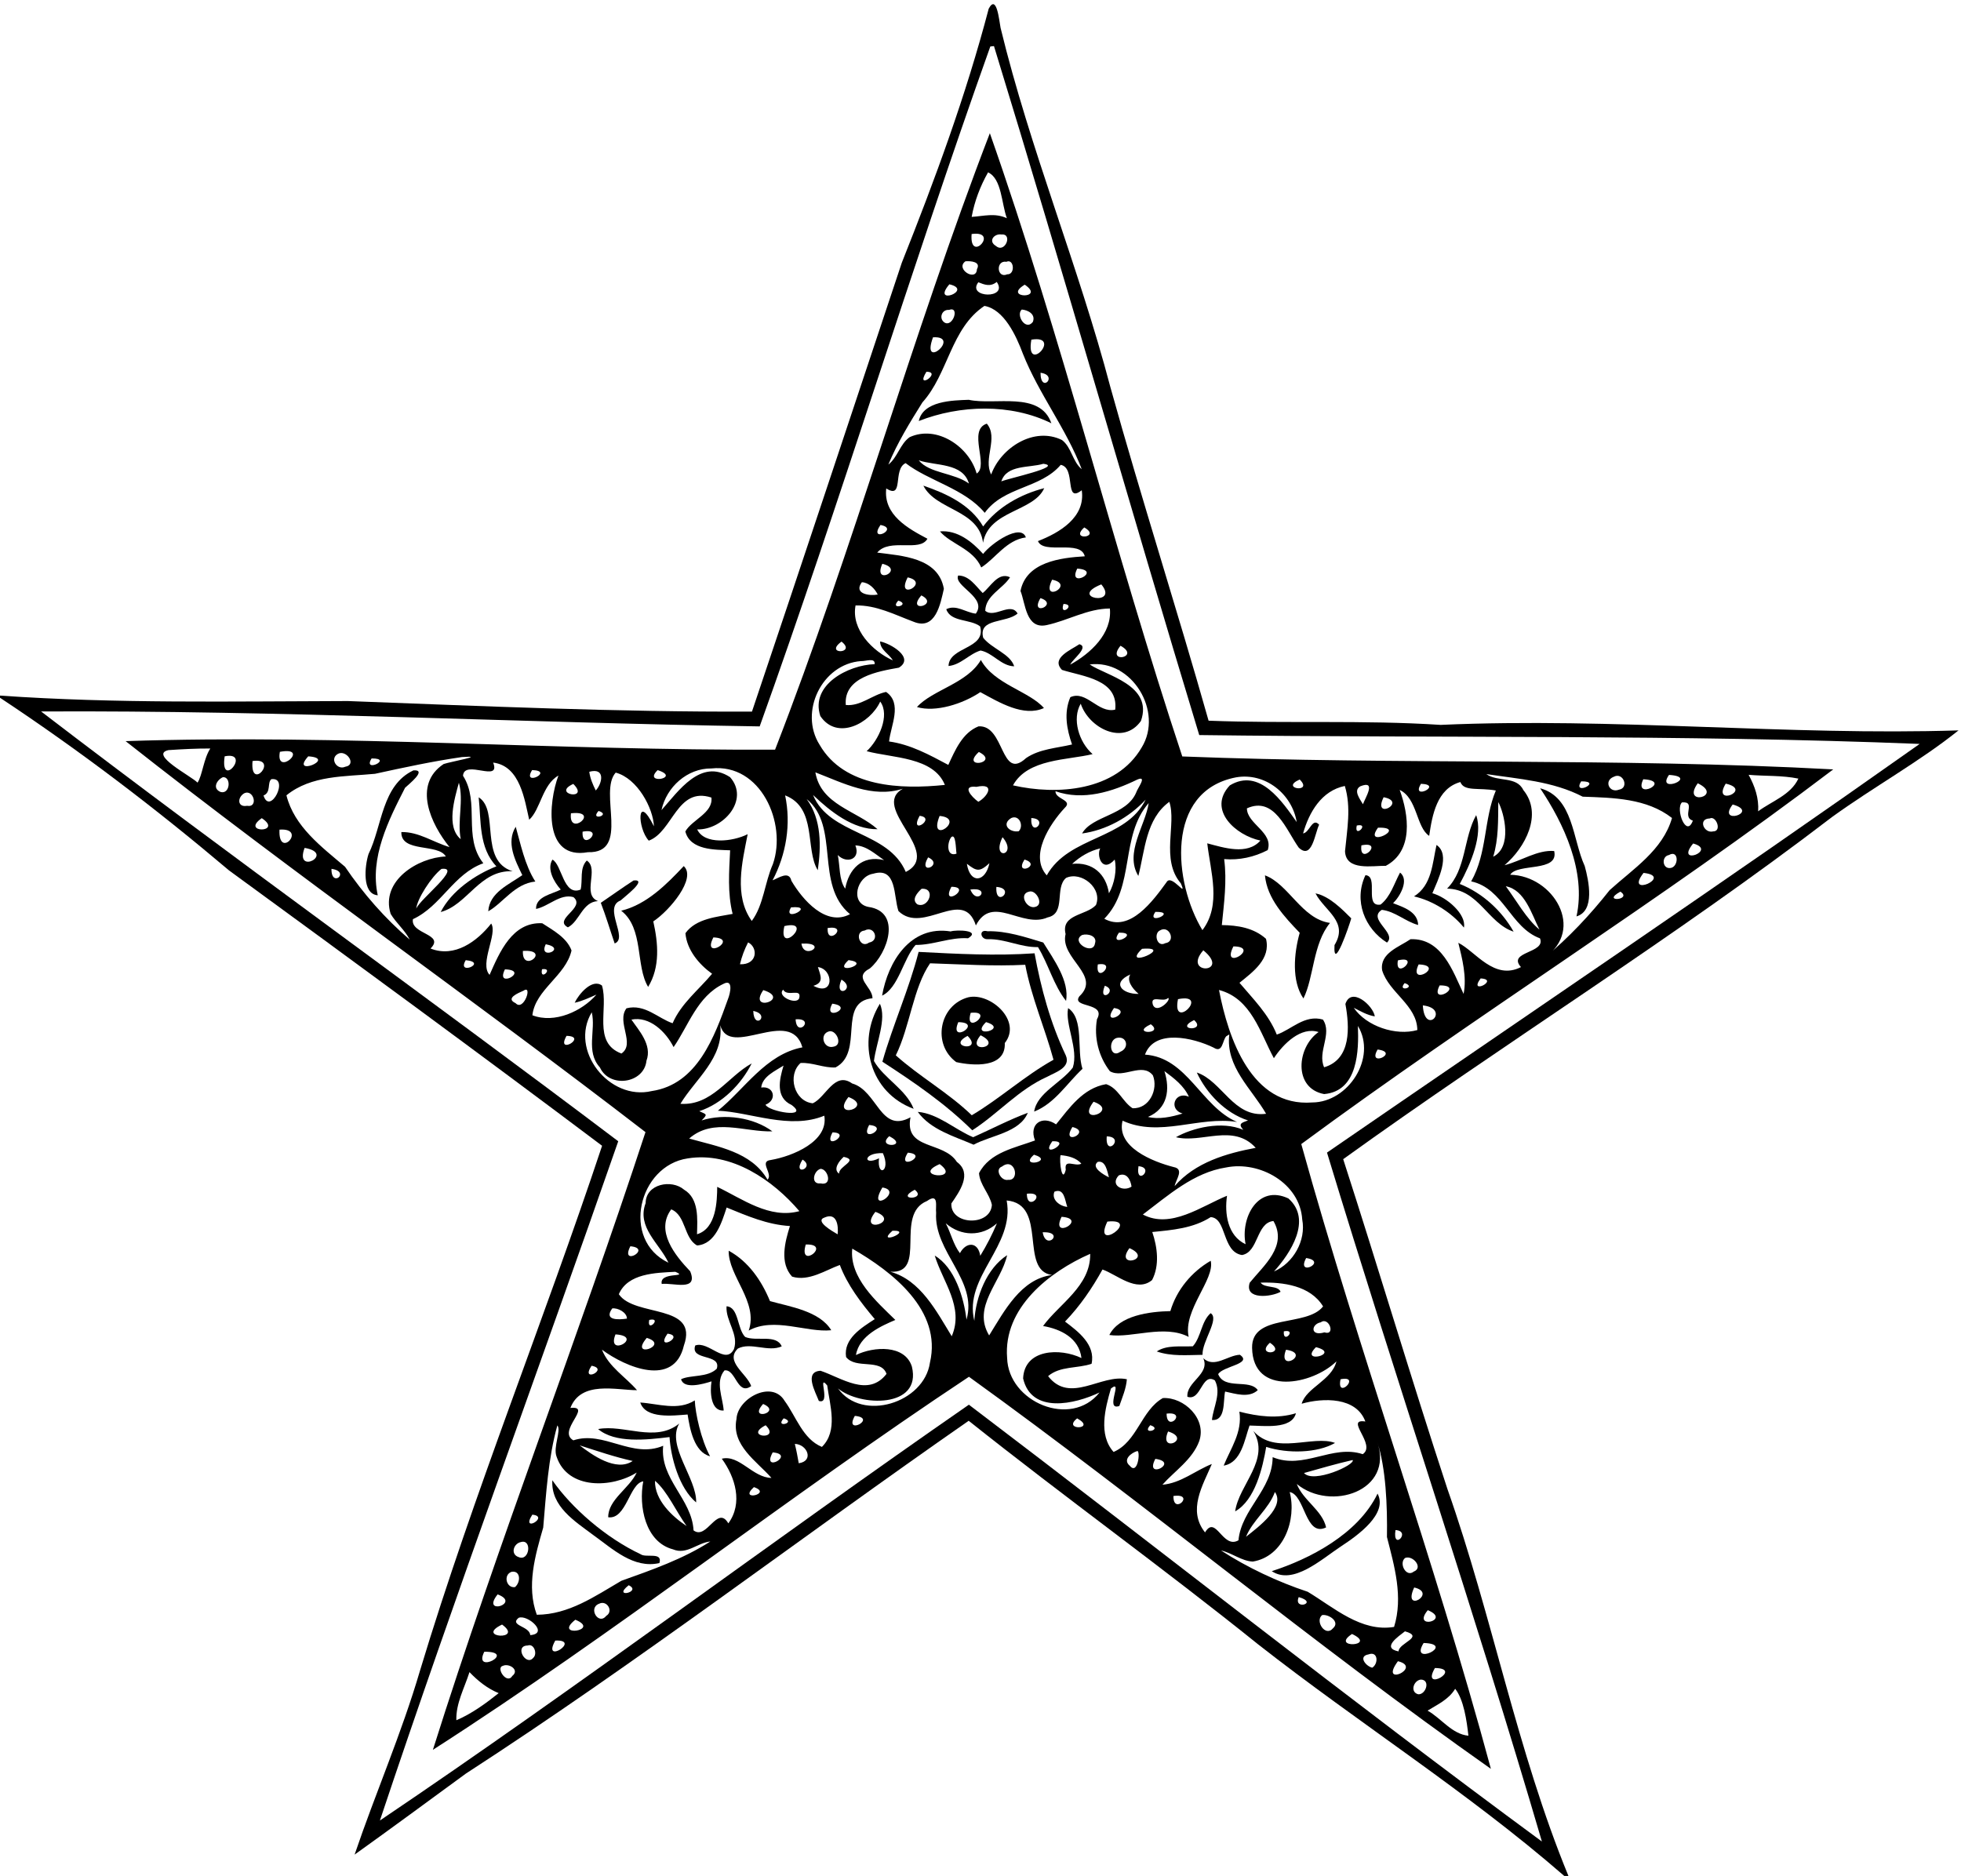 <?xml version="1.0" encoding="UTF-8" standalone="no"?>
<svg
   xmlns:dc="http://purl.org/dc/elements/1.1/"
   xmlns:cc="http://creativecommons.org/ns#"
   xmlns:rdf="http://www.w3.org/1999/02/22-rdf-syntax-ns#"
   xmlns:svg="http://www.w3.org/2000/svg"
   xmlns="http://www.w3.org/2000/svg"
   xmlns:sodipodi="http://sodipodi.sourceforge.net/DTD/sodipodi-0.dtd"
   xmlns:inkscape="http://www.inkscape.org/namespaces/inkscape"
   width="856pt"
   height="819pt"
   viewBox="0 0 856 819"
   version="1.1"
   id="svg2"
   inkscape:version="0.91 r13725"
   sodipodi:docname="AbstractDesign102.svg">
  <defs
     id="defs80" />
  <sodipodi:namedview
     pagecolor="#ffffff"
     bordercolor="#666666"
     borderopacity="1"
     objecttolerance="10"
     gridtolerance="10"
     guidetolerance="10"
     inkscape:pageopacity="0"
     inkscape:pageshadow="2"
     inkscape:window-width="1600"
     inkscape:window-height="837"
     id="namedview78"
     showgrid="false"
     inkscape:zoom="0.65445665"
     inkscape:cx="535"
     inkscape:cy="511.875"
     inkscape:window-x="-8"
     inkscape:window-y="-8"
     inkscape:window-maximized="1"
     inkscape:current-layer="svg2" />
  <g
     id="g3410">
    <path
       id="path4"
       d=" M 431.58 3.80 C 435.09 -2.80 436.15 9.05 436.76 12.15 C 449.66 65.30 470.75 116.09 484.70 169.03 C 498.29 217.90 513.74 265.80 527.56 314.64 C 561.28 315.94 595.13 314.27 628.84 316.47 C 704.13 313.12 780.74 321.25 854.92 318.87 C 838.25 332.27 817.69 343.68 799.75 356.66 C 730.87 409.42 656.77 455.30 586.32 506.07 C 601.83 554.06 616.09 602.22 631.83 650.10 C 651.51 705.99 662.14 764.28 684.64 819.00 L 682.82 819.00 C 640.61 782.28 593.15 752.36 549.16 717.87 C 507.56 684.41 464.57 653.51 422.84 620.28 C 349.48 671.28 278.45 725.68 203.33 774.33 C 187.19 786.14 171.01 798.08 154.79 809.68 C 163.92 782.76 175.34 756.68 183.35 729.31 C 206.74 651.87 237.33 576.93 262.82 500.22 C 208.84 459.62 154.57 419.88 99.99 380.02 C 68.05 353.01 34.86 327.69 0.00 304.62 L 0.00 303.68 C 50.54 307.22 101.18 306.18 151.85 306.06 C 210.73 308.28 269.32 310.90 328.24 310.67 C 350.27 245.30 371.83 180.18 393.65 114.69 C 408.16 78.26 421.60 41.83 431.58 3.80 M 432.28 20.30 C 397.10 119.01 366.81 219.02 331.61 317.13 C 227.45 315.54 121.85 310.05 17.95 310.61 C 101.37 374.52 186.29 435.06 269.87 498.25 C 235.53 597.02 199.06 695.19 165.83 794.80 C 253.14 735.92 336.59 673.07 422.93 613.26 C 506.42 676.60 588.38 741.64 673.06 803.97 C 643.46 702.94 609.76 603.74 579.25 503.19 C 665.54 443.81 752.21 385.39 837.96 324.78 C 734.31 320.62 628.21 322.27 523.48 320.91 C 493.10 220.86 464.71 120.56 433.88 20.12 C 433.48 20.17 432.68 20.26 432.28 20.30 Z"
       opacity="1.00"
       fill="#000000" />
    <path
       id="path6"
       d=" M 432.08 58.16 C 463.41 147.16 486.18 240.09 516.08 330.25 C 610.13 333.95 705.74 330.76 800.23 335.90 C 724.92 393.12 644.29 443.17 568.02 499.47 C 593.46 591.04 626.04 680.44 650.79 772.24 C 573.15 717.59 500.10 656.65 422.96 601.07 C 343.62 653.63 269.02 712.56 188.96 763.94 C 217.52 673.34 252.14 584.68 281.76 494.26 C 206.66 436.33 129.16 382.23 54.83 323.56 C 149.10 320.43 243.68 327.78 338.33 327.28 C 372.70 238.82 397.97 146.79 432.08 58.16 M 431.30 75.25 C 427.90 81.23 425.36 87.92 424.14 94.69 C 429.47 94.36 434.25 92.84 439.51 95.27 C 437.14 88.88 437.31 78.03 431.30 75.25 M 424.12 102.17 C 423.06 115.52 436.64 100.44 424.12 102.17 M 437.21 102.38 C 433.91 101.86 431.22 105.30 434.72 107.37 C 438.76 110.80 442.17 101.92 437.21 102.38 M 421.42 114.08 C 416.78 117.41 426.20 123.22 426.45 117.51 C 428.28 114.23 423.68 113.88 421.42 114.08 M 439.31 114.29 C 434.52 113.50 435.11 121.78 439.67 119.76 C 443.28 119.95 442.67 112.76 439.31 114.29 M 427.05 123.23 C 421.83 130.09 440.35 130.72 435.09 123.09 C 432.32 125.32 429.84 124.34 427.05 123.23 M 414.41 124.12 C 406.23 133.79 425.30 126.65 414.41 124.12 M 447.31 124.28 C 437.30 130.31 456.72 130.68 447.31 124.28 M 429.71 133.55 C 415.00 143.40 413.95 163.16 402.65 175.67 C 397.19 184.40 391.72 193.31 387.77 202.83 C 391.80 199.70 392.88 193.81 397.08 190.85 C 408.97 185.42 423.04 194.98 426.32 206.74 C 431.82 203.37 422.21 187.72 430.76 184.96 C 435.96 191.14 429.07 200.27 432.66 207.15 C 436.91 195.41 451.41 186.11 463.57 192.11 C 467.78 195.29 468.13 201.52 472.19 204.83 C 465.44 187.16 453.44 171.94 446.52 154.47 C 443.50 146.39 438.24 135.07 429.71 133.55 M 414.24 135.30 C 411.05 135.02 409.71 139.10 412.27 140.79 C 415.93 143.11 419.12 133.49 414.24 135.30 M 446.03 135.14 C 443.29 137.46 447.70 144.65 450.85 140.54 C 452.16 137.23 448.85 135.37 446.03 135.14 M 407.27 147.26 C 401.73 162.37 419.92 146.53 407.27 147.26 M 450.20 148.29 C 447.47 164.01 464.07 146.01 450.20 148.29 M 404.39 162.30 C 399.16 170.82 411.51 162.31 404.39 162.30 M 454.20 162.74 C 454.20 172.12 462.21 163.84 454.20 162.74 M 401.05 200.98 C 405.65 206.69 416.48 206.37 422.95 211.11 C 420.30 201.95 408.45 203.47 401.05 200.98 M 395.31 202.19 C 389.55 204.90 394.73 218.23 386.86 213.24 C 385.49 224.83 396.54 230.82 404.84 235.20 C 401.49 241.23 388.37 234.72 382.91 241.25 C 393.62 242.66 409.62 243.36 412.01 257.07 C 410.52 263.56 408.42 275.49 398.69 271.40 C 390.47 268.34 382.54 264.13 373.46 264.32 C 371.45 274.90 380.94 284.32 389.73 288.31 C 388.08 285.41 384.17 283.74 384.18 280.04 C 388.61 280.87 399.44 287.13 392.37 291.49 C 383.45 293.10 368.16 295.56 369.20 307.79 C 375.67 308.42 380.73 303.34 386.78 302.08 C 394.06 307.05 388.79 316.86 388.09 323.71 C 397.49 325.02 405.70 329.55 413.95 333.94 C 416.93 327.49 420.12 319.90 427.13 317.11 C 438.65 316.36 436.68 341.29 447.91 330.95 C 453.79 326.94 461.24 326.63 467.96 325.02 C 465.64 318.35 464.30 311.20 467.21 304.38 C 474.20 301.17 479.35 311.60 486.81 309.81 C 488.25 296.63 472.71 295.37 463.58 292.47 C 458.53 287.30 467.56 283.71 471.17 281.24 C 475.56 282.53 468.08 287.87 467.17 290.16 C 475.91 285.37 485.56 276.62 484.47 265.66 C 474.69 265.73 466.17 270.91 456.88 272.90 C 447.81 274.86 447.67 263.55 445.46 258.00 C 447.97 245.36 462.87 243.51 473.52 242.87 C 471.71 235.43 455.52 242.24 453.08 236.23 C 462.49 232.59 473.93 225.82 472.20 214.03 C 464.39 220.11 469.88 204.25 463.02 202.94 C 454.10 213.42 438.21 212.34 429.85 223.89 C 421.05 213.29 405.33 209.97 395.31 202.19 M 455.42 202.48 C 449.26 204.34 439.43 202.79 437.09 210.17 C 439.63 208.96 464.61 203.66 455.42 202.48 M 384.33 229.19 C 378.73 237.46 393.04 230.81 384.33 229.19 M 473.30 230.27 C 466.56 236.29 481.11 234.75 473.30 230.27 M 385.15 246.13 C 380.74 255.97 395.42 248.70 385.15 246.13 M 470.24 248.23 C 465.63 257.38 481.51 249.04 470.24 248.23 M 396.21 252.07 C 390.66 262.92 406.48 254.28 396.21 252.07 M 459.26 253.08 C 454.00 263.86 469.72 255.18 459.26 253.08 M 376.20 254.19 C 372.46 259.26 379.49 260.26 383.14 259.57 C 381.86 256.95 379.24 254.30 376.20 254.19 M 480.73 255.13 C 465.83 261.09 488.82 264.87 480.73 255.13 M 402.18 259.94 C 395.20 267.95 410.41 264.08 402.18 259.94 M 454.17 261.12 C 449.18 269.52 462.50 263.82 454.17 261.12 M 392.11 262.20 C 387.96 266.72 397.94 264.09 392.11 262.20 M 464.23 263.66 C 462.22 269.65 470.08 263.82 464.23 263.66 M 367.33 280.11 C 359.40 285.90 374.19 285.49 367.33 280.11 M 489.12 281.92 C 482.49 289.99 498.30 287.00 489.12 281.92 M 375.82 288.62 C 358.84 289.86 348.69 310.79 357.75 325.13 C 368.62 343.92 393.38 344.64 412.45 342.68 C 407.48 330.41 389.58 330.98 378.31 327.95 C 383.50 323.21 388.64 312.33 384.23 306.29 C 379.78 315.96 365.36 323.42 358.08 312.61 C 353.59 298.97 370.31 290.32 381.78 289.96 C 382.16 286.92 377.71 288.79 375.82 288.62 M 475.67 290.08 C 482.71 294.95 503.51 299.04 498.04 314.74 C 490.34 325.69 475.29 317.85 471.75 307.22 C 467.87 313.79 470.91 323.99 476.93 329.23 C 466.11 331.91 448.59 331.15 442.18 342.87 C 461.39 347.24 487.21 345.52 498.37 326.31 C 507.93 310.70 494.16 287.79 475.67 290.08 M 73.54 327.48 C 64.91 329.39 83.54 338.85 86.23 341.68 C 88.30 338.63 88.90 331.12 91.81 326.78 C 85.71 326.75 79.62 327.08 73.54 327.48 M 122.17 328.23 C 120.08 339.59 136.03 325.71 122.17 328.23 M 427.28 328.29 C 418.86 336.07 436.87 333.08 427.28 328.29 M 147.33 329.22 C 143.87 331.33 147.14 336.37 150.69 334.75 C 156.01 333.89 151.03 326.90 147.33 329.22 M 98.07 330.19 C 95.89 345.17 110.01 327.82 98.07 330.19 M 134.55 330.20 C 126.25 339.44 147.51 331.03 134.55 330.20 M 201.69 330.51 C 188.92 332.34 176.30 335.08 163.71 337.82 C 150.54 339.10 135.93 338.37 125.03 347.22 C 128.45 360.91 140.40 369.72 150.61 378.41 C 158.56 390.14 168.15 401.07 178.84 410.21 C 176.70 406.02 172.91 402.98 170.53 398.99 C 166.00 384.55 182.39 374.39 194.61 373.92 C 191.28 368.11 174.97 372.42 175.19 363.26 C 182.76 363.09 189.17 367.73 196.22 369.82 C 188.16 359.90 179.98 342.61 193.67 333.55 C 196.93 332.47 212.56 329.73 201.69 330.51 M 162.21 331.12 C 158.04 337.77 172.05 331.03 162.21 331.12 M 110.23 332.25 C 109.05 346.18 122.20 330.50 110.23 332.25 M 215.26 332.93 C 218.81 341.93 202.64 331.33 202.11 338.68 C 209.66 350.40 201.86 365.36 210.98 376.88 C 197.91 381.56 192.59 395.61 180.25 401.29 C 179.06 407.95 194.40 407.65 187.93 414.10 C 198.39 418.27 208.26 411.01 214.41 403.20 C 217.34 407.62 209.13 420.73 213.71 425.60 C 218.07 415.73 223.63 402.41 236.69 403.07 C 241.47 406.17 247.43 409.36 249.48 414.96 C 246.98 426.02 233.69 431.99 232.39 443.24 C 242.11 446.99 254.00 441.52 260.35 434.23 C 257.24 435.56 254.18 437.07 250.85 437.77 C 252.61 434.05 258.45 427.05 262.77 430.27 C 265.76 440.17 258.50 455.19 271.26 459.95 C 277.50 455.67 268.93 446.18 273.47 440.20 C 281.50 438.15 287.30 444.63 293.60 446.72 C 297.38 438.03 305.00 432.13 310.84 425.13 C 305.08 421.01 299.79 414.66 299.20 407.41 C 303.83 400.90 313.33 400.27 319.80 398.99 C 317.52 389.88 318.26 380.54 318.71 371.22 C 312.16 370.95 301.27 371.25 299.16 363.00 C 302.01 357.87 311.35 354.94 310.54 348.20 C 295.50 343.26 293.71 363.15 283.20 367.01 C 278.14 361.55 277.91 345.56 285.45 360.75 C 285.13 352.86 278.29 339.84 268.76 337.30 C 261.10 345.82 275.35 372.58 256.66 372.05 C 237.10 375.55 239.37 350.29 243.76 338.59 C 236.74 342.55 235.93 353.46 231.00 357.88 C 229.02 349.45 227.15 334.37 215.26 332.93 M 310.53 335.49 C 299.99 335.38 290.91 343.61 288.75 353.68 C 296.14 345.41 305.90 330.90 318.69 339.30 C 327.34 349.15 315.73 362.36 304.34 362.11 C 307.48 368.90 319.86 367.47 326.37 364.19 C 323.98 376.40 320.26 391.08 328.16 402.07 C 333.35 395.09 333.79 385.31 337.38 377.25 C 343.61 359.31 332.01 333.16 310.53 335.49 M 232.28 336.19 C 227.61 343.73 242.29 336.55 232.28 336.19 M 287.07 336.22 C 280.25 342.84 297.81 339.66 287.07 336.22 M 257.23 336.94 C 257.60 339.82 258.78 342.53 260.06 345.11 C 262.88 342.11 264.45 334.99 257.23 336.94 M 355.92 337.19 C 358.37 351.46 373.87 353.85 383.05 362.01 C 372.33 362.18 362.42 354.23 354.90 347.07 C 362.16 364.69 387.72 362.68 395.39 380.68 C 412.01 372.20 379.55 352.50 394.11 344.34 C 380.78 348.59 368.07 341.86 355.92 337.19 M 648.80 337.95 C 653.68 341.51 661.96 338.71 664.94 344.90 C 673.63 355.49 665.69 370.14 656.75 377.73 C 663.96 375.92 671.18 370.92 678.42 371.54 C 680.58 380.96 662.35 376.70 659.22 381.90 C 678.03 382.22 692.23 405.82 674.16 418.15 C 684.60 409.57 694.19 399.31 702.63 388.62 C 712.86 379.33 725.80 371.21 729.85 357.12 C 718.78 348.49 704.23 348.30 690.87 347.81 C 677.89 341.07 663.00 340.09 648.80 337.95 M 728.54 338.31 C 722.53 346.89 742.16 339.14 728.54 338.31 M 97.31 339.29 C 94.53 340.57 92.58 344.27 96.32 345.77 C 100.45 346.89 101.04 339.09 97.31 339.29 M 539.56 339.37 C 508.31 345.37 512.39 385.55 524.87 406.08 C 533.27 395.08 528.41 380.60 526.98 368.18 C 534.18 370.08 544.47 373.48 550.19 366.97 C 539.53 364.77 526.81 353.60 536.82 342.89 C 549.87 334.98 559.86 350.20 566.03 358.90 C 564.00 346.56 552.20 337.16 539.56 339.37 M 704.43 339.12 C 699.97 340.82 702.47 346.39 706.69 344.76 C 711.30 344.05 708.55 336.92 704.43 339.12 M 763.30 338.27 C 766.01 343.25 767.83 348.47 767.45 354.20 C 773.39 349.78 781.70 347.07 785.01 339.92 C 777.87 338.46 770.50 338.89 763.30 338.27 M 118.42 340.18 C 116.57 341.78 118.43 345.92 115.03 347.30 C 117.86 356.32 126.58 339.06 118.42 340.18 M 496.48 340.33 C 485.49 345.67 472.84 349.68 460.73 345.44 C 460.59 348.98 468.53 349.23 464.75 352.72 C 458.22 359.73 449.20 373.58 456.92 382.16 C 466.67 364.83 491.44 366.77 500.09 349.09 C 492.95 356.87 482.81 362.45 472.34 363.88 C 476.71 356.07 491.79 356.03 495.98 345.95 C 496.49 344.19 501.00 338.41 496.48 340.33 M 567.33 340.32 C 558.24 344.31 573.60 346.44 567.33 340.32 M 717.31 340.21 C 712.74 349.74 730.39 340.89 717.31 340.21 M 637.47 341.42 C 627.20 344.26 625.16 355.97 623.86 364.92 C 618.19 361.23 618.74 348.55 610.98 344.86 C 614.97 355.70 617.10 371.52 604.92 378.00 C 599.16 377.88 587.48 380.38 587.12 371.63 C 588.01 362.12 589.89 352.55 587.03 343.13 C 576.83 345.23 571.43 354.63 568.81 363.85 C 571.69 363.50 572.82 356.70 575.82 360.05 C 573.93 363.81 572.76 375.59 566.92 370.06 C 561.45 362.39 556.30 347.46 544.29 352.91 C 544.33 359.73 556.02 363.41 553.37 371.14 C 547.50 374.17 540.99 375.63 534.36 375.06 C 535.63 384.69 534.30 394.28 533.34 403.87 C 540.24 403.95 547.27 405.06 552.62 409.86 C 554.84 418.71 546.76 424.41 541.05 429.07 C 546.96 436.09 553.75 442.74 557.33 451.68 C 563.63 449.57 569.48 442.81 577.46 445.12 C 581.72 451.36 574.94 459.15 577.99 465.95 C 589.97 462.46 589.10 448.22 587.28 438.31 C 589.82 430.59 599.41 438.96 600.12 443.73 C 596.79 443.20 593.88 441.47 590.93 439.97 C 596.49 448.11 609.35 452.34 618.68 449.70 C 618.58 438.88 606.31 433.39 603.33 423.64 C 602.13 416.13 610.89 413.36 615.70 410.04 C 629.36 409.50 634.17 423.99 638.88 433.93 C 640.35 426.47 638.26 418.45 636.57 411.61 C 644.08 415.33 652.20 428.17 663.92 422.21 C 657.74 415.34 674.95 416.23 672.22 409.66 C 659.28 404.88 656.40 387.87 642.18 384.79 C 649.22 372.49 647.64 357.73 652.95 345.12 C 645.53 343.76 639.08 345.68 637.47 341.42 M 690.21 341.12 C 686.04 347.77 700.05 341.03 690.21 341.12 M 200.31 341.72 C 198.39 348.77 194.66 361.01 201.11 366.36 C 199.54 358.21 202.51 349.54 200.31 341.72 M 250.25 342.24 C 240.43 346.71 257.77 349.78 250.25 342.24 M 620.28 342.19 C 615.61 349.73 630.29 342.55 620.28 342.19 M 741.09 341.96 C 733.69 352.25 752.84 347.65 741.09 341.96 M 753.30 342.12 C 747.03 352.48 765.44 344.82 753.30 342.12 M 426.22 343.52 C 419.67 342.77 423.88 347.76 427.05 350.04 C 431.18 347.76 434.69 341.71 426.22 343.52 M 593.79 343.28 C 590.57 345.11 593.69 348.90 594.94 351.11 C 595.96 348.30 601.02 340.40 593.79 343.28 M 106.52 346.38 C 103.54 348.22 103.59 352.56 107.83 351.80 C 113.00 352.73 110.65 344.24 106.52 346.38 M 342.72 347.25 C 345.37 359.79 343.19 373.05 337.23 384.33 C 339.85 383.35 344.42 379.97 345.45 384.52 C 350.24 392.71 360.51 404.71 371.04 399.11 C 355.46 386.16 366.83 360.84 352.10 348.83 C 358.72 357.75 358.43 369.64 356.97 379.92 C 351.35 370.89 356.80 352.68 342.72 347.25 M 603.97 348.05 C 598.87 358.44 614.69 350.09 603.97 348.05 M 510.42 350.06 C 500.15 357.57 499.80 371.21 496.90 382.42 C 490.75 372.36 500.05 360.26 501.41 350.61 C 488.76 365.11 495.64 387.24 482.04 401.10 C 493.21 407.30 503.38 393.16 509.22 385.14 C 511.37 381.24 518.59 392.77 515.42 385.62 C 506.54 375.23 513.68 359.68 510.42 350.06 M 654.02 350.17 C 653.93 358.17 654.16 366.30 651.80 374.03 C 660.20 369.80 656.68 355.07 654.02 350.17 M 734.19 350.31 C 731.23 353.18 736.11 366.07 738.95 358.27 C 733.84 356.62 740.72 349.79 734.19 350.31 M 756.34 351.22 C 749.17 360.55 768.52 354.65 756.34 351.22 M 261.27 354.04 C 257.18 358.60 267.13 355.84 261.27 354.04 M 249.23 355.07 C 247.98 365.94 262.63 353.57 249.23 355.07 M 401.42 356.17 C 396.55 365.24 409.09 357.08 401.42 356.17 M 410.15 356.22 C 404.78 369.58 422.17 357.32 410.15 356.22 M 114.27 357.19 C 104.65 363.84 123.94 363.67 114.27 357.19 M 441.45 357.12 C 436.93 359.84 440.62 363.55 444.67 362.91 C 447.01 360.64 444.98 355.58 441.45 357.12 M 450.17 357.13 C 449.68 366.33 458.30 357.54 450.17 357.13 M 746.34 357.32 C 741.04 357.40 743.76 364.02 747.82 362.97 C 751.80 362.98 749.08 355.91 746.34 357.32 M 592.25 360.40 C 590.89 366.41 598.26 359.16 592.25 360.40 M 601.52 361.34 C 594.68 370.78 615.12 361.01 601.52 361.34 M 122.00 362.20 C 121.35 375.71 134.39 361.31 122.00 362.20 M 254.31 363.09 C 253.71 372.22 264.51 361.19 254.31 363.09 M 415.24 365.47 C 413.32 367.91 413.14 374.26 417.53 372.69 C 417.20 370.69 417.28 363.69 415.24 365.47 M 437.62 365.50 C 432.44 375.93 444.53 373.63 437.62 365.50 M 739.08 368.25 C 730.85 378.35 750.00 371.26 739.08 368.25 M 373.38 369.09 C 375.78 375.13 369.61 377.29 365.69 373.28 C 366.72 378.01 366.13 384.00 368.94 387.97 C 370.47 379.58 376.20 373.16 385.91 375.50 C 382.05 372.91 378.26 369.23 373.38 369.09 M 594.27 369.06 C 593.09 378.47 604.69 366.93 594.27 369.06 M 132.97 370.17 C 128.33 382.46 146.75 372.57 132.97 370.17 M 480.27 370.39 C 475.65 371.46 471.47 373.95 468.00 377.15 C 476.94 376.22 482.78 381.57 484.07 389.99 C 486.46 385.84 487.61 379.74 486.58 375.27 C 480.99 381.46 478.56 373.26 480.27 370.39 M 728.51 373.29 C 725.25 373.86 725.58 379.07 728.81 378.98 C 732.88 378.98 733.03 370.68 728.51 373.29 M 405.13 374.30 C 400.35 382.66 412.32 377.54 405.13 374.30 M 447.20 375.26 C 442.41 382.87 455.20 377.67 447.20 375.26 M 422.05 377.10 C 423.45 386.09 430.16 385.19 431.90 376.85 C 427.57 380.77 426.38 380.44 422.05 377.10 M 144.69 379.32 C 144.55 388.00 153.27 380.49 144.69 379.32 M 192.70 379.35 C 188.25 382.81 182.05 392.52 181.69 396.70 C 183.27 392.53 202.08 378.19 192.70 379.35 M 381.16 381.45 C 374.06 382.52 370.82 394.33 379.08 395.94 C 393.69 398.03 387.56 416.17 379.72 422.79 C 372.06 426.77 380.82 430.64 380.86 435.81 C 365.19 437.35 377.47 459.33 364.70 466.03 C 359.51 466.29 354.66 463.78 349.46 464.08 C 343.62 469.31 346.60 480.84 354.79 481.68 C 360.56 479.02 364.27 467.56 371.96 473.01 C 383.08 476.20 384.26 495.03 397.44 487.79 C 394.65 502.22 411.79 498.02 417.69 507.28 C 424.56 512.33 418.79 520.28 415.28 525.40 C 414.77 534.92 432.36 535.53 432.97 526.02 C 431.94 521.12 427.71 517.30 427.35 512.19 C 432.04 503.05 443.00 501.15 451.79 497.90 C 449.02 490.66 454.94 486.73 460.99 490.87 C 466.84 483.69 472.70 475.05 482.84 473.32 C 488.13 475.03 489.97 480.97 494.35 483.82 C 501.67 484.21 505.70 475.60 503.25 469.47 C 498.56 463.58 490.45 471.05 484.48 467.68 C 479.55 461.26 477.46 452.96 478.84 444.98 C 483.09 437.40 467.42 440.17 471.16 434.97 C 480.98 425.77 462.54 418.46 465.14 407.78 C 463.05 399.02 474.18 399.77 478.39 395.12 C 481.39 387.85 472.06 380.20 465.36 383.27 C 460.22 387.59 465.47 398.80 457.33 400.51 C 446.09 405.51 433.14 390.17 425.98 404.03 C 420.50 386.94 403.00 408.29 392.19 397.75 C 389.98 391.35 391.62 378.33 381.16 381.45 M 717.43 381.09 C 708.72 392.28 730.92 382.57 717.43 381.09 M 415.30 387.15 C 410.28 396.68 424.91 387.20 415.30 387.15 M 434.93 387.20 C 434.34 396.80 443.73 387.86 434.93 387.20 M 657.30 386.92 C 661.80 392.95 666.35 401.25 671.98 405.83 C 668.59 399.11 665.61 388.46 657.30 386.92 M 402.27 388.03 C 400.49 389.67 397.69 392.76 400.44 394.82 C 405.37 396.82 408.74 387.53 402.27 388.03 M 423.57 388.35 C 426.59 395.78 432.87 387.05 423.57 388.35 M 449.22 389.27 C 444.53 390.24 448.17 396.93 451.81 395.96 C 455.94 395.03 452.28 388.24 449.22 389.27 M 707.32 389.27 C 698.58 394.09 712.86 392.97 707.32 389.27 M 345.30 396.14 C 341.20 403.23 356.65 395.11 345.30 396.14 M 504.35 398.10 C 499.96 404.32 514.42 397.95 504.35 398.10 M 342.39 404.31 C 339.34 417.72 355.89 401.21 342.39 404.31 M 361.29 405.14 C 360.73 413.59 371.05 403.73 361.29 405.14 M 377.39 406.26 C 372.76 406.63 375.30 414.46 379.36 411.51 C 384.16 410.64 381.65 403.88 377.39 406.26 M 506.32 406.21 C 503.47 407.50 505.03 413.80 508.67 411.77 C 513.44 411.16 510.50 403.68 506.32 406.21 M 488.45 407.17 C 483.35 414.45 498.43 407.10 488.45 407.17 M 472.33 408.21 C 467.12 411.16 477.19 417.32 477.98 411.83 C 479.06 408.57 474.73 407.45 472.33 408.21 M 311.40 409.25 C 306.02 419.70 323.02 409.74 311.40 409.25 M 326.55 411.43 C 324.98 414.45 323.77 417.66 323.00 420.98 C 330.78 421.26 330.94 413.57 326.55 411.43 M 238.24 412.23 C 234.67 419.51 248.02 414.17 238.24 412.23 M 349.84 411.96 C 350.91 419.60 362.23 411.33 349.84 411.96 M 538.40 413.17 C 532.65 424.45 550.77 413.30 538.40 413.17 M 498.51 414.23 C 488.81 423.60 513.48 413.03 498.51 414.23 M 228.25 415.16 C 227.74 425.36 240.99 414.34 228.25 415.16 M 525.26 414.88 C 515.79 425.77 537.66 425.05 525.26 414.88 M 203.31 419.19 C 199.08 426.23 213.25 420.18 203.31 419.19 M 370.41 419.16 C 362.67 426.19 381.21 420.58 370.41 419.16 M 610.19 419.28 C 608.69 428.36 620.50 416.86 610.19 419.28 M 479.21 421.04 C 477.92 430.13 488.04 419.63 479.21 421.04 M 619.25 421.05 C 614.44 431.15 631.34 421.43 619.25 421.05 M 357.03 422.20 C 358.12 425.83 359.87 428.95 355.06 430.38 C 364.19 435.32 363.99 423.14 357.03 422.20 M 220.41 423.20 C 215.91 432.21 231.67 423.54 220.41 423.20 M 236.59 423.15 C 235.45 428.76 242.07 422.31 236.59 423.15 M 493.41 425.43 C 485.04 429.12 489.79 434.04 497.02 433.92 C 493.94 431.32 491.75 427.84 493.41 425.43 M 646.32 427.16 C 640.67 434.75 654.85 427.62 646.32 427.16 M 367.30 427.68 C 363.64 436.42 374.17 431.83 367.30 427.68 M 315.73 429.56 C 304.36 434.99 300.48 447.90 294.03 457.14 C 290.67 450.47 283.57 443.54 275.63 445.14 C 278.66 449.66 284.81 456.10 282.19 463.09 C 281.17 473.04 266.09 475.25 261.86 466.01 C 255.54 459.04 260.20 449.72 258.31 441.94 C 248.35 458.52 266.00 480.71 284.49 476.33 C 304.38 473.40 311.87 452.66 317.80 436.08 C 318.77 433.70 320.23 427.14 315.73 429.56 M 613.15 429.20 C 609.56 433.34 618.66 431.08 613.15 429.20 M 482.27 430.35 C 478.97 438.37 488.50 432.58 482.27 430.35 M 628.43 430.20 C 623.67 439.42 640.04 430.16 628.43 430.20 M 228.55 432.50 C 226.22 433.54 220.45 435.83 225.06 437.96 C 228.64 441.78 232.63 429.69 228.55 432.50 M 333.18 432.26 C 326.19 442.45 345.68 436.14 333.18 432.26 M 341.86 432.08 C 338.90 434.96 347.67 438.87 348.85 435.82 C 350.11 431.07 343.69 435.46 341.86 432.08 M 532.11 432.21 C 536.19 453.40 546.32 483.34 572.80 481.31 C 588.58 481.26 601.13 461.73 592.74 447.91 C 593.15 458.45 592.88 476.39 577.99 477.65 C 564.37 475.08 566.12 457.10 575.58 450.57 C 567.91 448.05 560.21 455.67 556.06 461.99 C 550.06 450.90 546.20 435.87 532.11 432.21 M 509.89 435.68 C 507.81 437.89 501.95 434.07 503.23 438.62 C 504.93 442.94 511.51 436.36 509.89 435.68 M 514.21 436.21 C 511.32 450.58 528.58 433.32 514.21 436.21 M 363.31 438.18 C 358.75 446.46 373.49 439.58 363.31 438.18 M 621.08 438.93 C 621.86 452.65 633.44 440.31 621.08 438.93 M 486.28 440.07 C 480.06 448.93 495.22 441.44 486.28 440.07 M 328.81 441.35 C 329.06 450.09 336.63 442.94 328.81 441.35 M 347.29 445.01 C 347.75 453.50 356.22 444.37 347.29 445.01 M 521.23 445.34 C 512.14 449.81 526.94 450.43 521.23 445.34 M 502.34 447.17 C 492.99 451.52 508.48 451.72 502.34 447.17 M 314.40 447.60 C 316.04 461.90 303.46 471.18 297.01 481.90 C 310.72 482.82 317.69 470.01 328.12 464.27 C 323.61 473.32 315.20 481.86 305.25 485.11 C 308.42 486.60 309.06 486.33 306.26 489.16 C 316.28 485.99 329.05 487.89 337.14 493.92 C 325.19 494.32 311.42 487.81 300.83 497.06 C 313.16 500.59 327.97 502.77 335.03 515.02 C 337.60 512.53 331.10 507.03 336.45 506.43 C 346.01 504.79 361.73 498.32 359.82 487.09 C 344.71 493.32 327.55 485.50 313.36 484.91 C 324.99 475.58 334.20 460.30 350.26 457.25 C 344.97 439.18 318.48 462.51 314.40 447.60 M 362.17 450.21 C 357.43 451.16 359.40 458.14 363.83 456.96 C 367.94 456.31 365.33 449.89 362.17 450.21 M 247.30 452.23 C 242.35 460.98 256.96 452.46 247.30 452.23 M 535.28 452.41 C 533.53 454.24 533.81 459.96 529.74 457.36 C 520.92 453.05 503.97 449.05 499.80 460.42 C 518.32 461.65 524.25 483.08 539.98 489.82 C 523.16 487.18 506.32 496.71 490.02 489.27 C 487.14 500.79 503.13 507.15 512.35 509.52 C 517.06 510.40 513.28 514.96 512.75 517.81 C 521.79 507.42 535.41 503.52 548.13 501.12 C 538.33 490.31 524.45 499.26 513.31 496.48 C 520.39 492.46 533.28 489.18 542.73 493.27 C 539.98 490.31 542.64 490.05 544.77 489.15 C 534.86 485.99 526.59 477.26 522.42 468.24 C 533.44 471.91 538.48 488.15 552.66 486.25 C 546.52 475.50 534.86 465.72 536.61 451.61 C 536.28 451.81 535.61 452.21 535.28 452.41 M 487.34 453.17 C 483.46 454.45 484.67 462.34 489.04 459.17 C 493.22 457.48 491.81 451.97 487.34 453.17 M 601.34 458.20 C 596.60 466.34 611.33 459.43 601.34 458.20 M 342.03 465.21 C 338.46 467.52 332.77 469.95 332.28 474.80 C 337.87 473.94 339.35 480.27 334.17 482.28 C 335.27 485.28 353.71 488.50 345.54 482.41 C 338.40 479.15 340.18 471.31 342.03 465.21 M 508.28 467.63 C 510.85 475.68 509.69 484.02 501.11 487.62 C 505.72 488.82 511.43 487.64 516.21 486.14 C 509.77 484.25 512.93 476.09 518.97 478.84 C 516.79 473.98 512.44 470.71 508.28 467.63 M 370.37 478.93 C 362.27 489.12 382.12 483.47 370.37 478.93 M 477.35 480.99 C 469.26 491.71 489.10 485.09 477.35 480.99 M 379.40 491.14 C 374.83 499.74 388.85 491.96 379.40 491.14 M 468.12 492.03 C 462.72 500.76 476.93 494.17 468.12 492.03 M 363.41 494.37 C 358.85 503.01 372.29 494.57 363.41 494.37 M 388.18 496.03 C 382.03 501.40 397.40 500.84 388.18 496.03 M 483.11 496.11 C 482.30 505.81 491.50 496.34 483.11 496.11 M 459.33 498.26 C 453.50 506.65 468.66 497.85 459.33 498.26 M 385.39 503.44 C 376.71 503.12 376.60 509.18 383.70 505.69 C 382.69 514.10 389.02 511.58 385.39 503.44 M 396.29 503.23 C 390.88 511.76 406.03 504.07 396.29 503.23 M 451.35 504.12 C 444.30 510.21 460.86 506.94 451.35 504.12 M 462.94 504.32 C 462.27 507.26 463.70 516.97 465.22 510.68 C 464.44 505.64 469.26 509.51 472.01 508.04 C 469.91 505.47 466.15 504.58 462.94 504.32 M 300.21 505.73 C 278.71 508.87 270.94 541.29 291.78 551.27 C 287.85 542.80 277.85 535.84 281.83 525.25 C 281.89 516.83 293.19 514.71 298.61 519.39 C 305.19 523.31 304.43 532.14 304.25 538.85 C 312.72 536.35 313.02 524.32 313.07 518.15 C 324.12 523.43 335.87 532.29 348.94 528.76 C 337.50 515.32 319.33 502.65 300.21 505.73 M 368.29 505.06 C 366.45 506.68 363.41 510.49 366.29 512.41 C 365.91 509.15 375.17 506.53 368.29 505.06 M 350.32 506.25 C 345.47 513.93 356.16 509.89 350.32 506.25 M 479.19 507.25 C 476.06 509.61 481.80 512.91 484.06 513.99 C 483.34 511.50 482.67 506.50 479.19 507.25 M 410.18 508.22 C 397.31 513.76 420.21 515.69 410.18 508.22 M 437.38 509.29 C 434.07 510.41 436.96 515.76 440.06 515.09 C 445.46 515.55 443.01 505.00 437.38 509.29 M 496.97 509.14 C 495.51 518.24 504.39 509.79 496.97 509.14 M 535.19 509.69 C 521.03 511.88 509.88 521.93 498.87 530.23 C 511.04 536.67 524.46 526.59 535.61 522.04 C 534.46 529.76 535.83 539.52 543.72 543.20 C 541.42 531.81 548.96 516.89 562.41 523.22 C 572.93 532.53 563.24 547.23 556.11 555.09 C 564.54 551.49 570.19 541.57 568.44 532.42 C 567.45 516.53 549.85 506.72 535.19 509.69 M 358.20 510.28 C 355.10 511.12 353.73 517.16 358.19 516.65 C 363.55 517.82 361.45 510.37 358.20 510.28 M 488.36 513.15 C 484.35 517.38 490.15 520.57 493.93 518.05 C 493.53 515.15 491.85 511.73 488.36 513.15 M 385.17 518.43 C 378.02 530.63 394.81 519.91 385.17 518.43 M 399.28 519.42 C 390.17 524.24 404.98 523.84 399.28 519.42 M 460.26 520.27 C 458.84 523.83 462.72 526.63 465.88 526.90 C 464.81 523.93 464.60 518.54 460.26 520.27 M 448.24 521.16 C 448.23 529.71 457.66 520.08 448.24 521.16 M 404.65 524.33 C 390.18 530.25 405.16 556.23 388.59 555.20 C 401.86 558.84 408.79 572.54 415.44 583.38 C 420.93 570.66 411.53 559.66 408.03 548.17 C 416.69 553.29 420.75 566.35 421.88 576.15 C 426.90 558.95 407.57 546.58 408.63 529.45 C 408.26 526.92 410.00 520.57 404.65 524.33 M 439.42 524.10 C 443.13 544.02 420.52 557.35 425.30 576.65 C 425.97 566.10 430.71 553.76 439.62 547.99 C 437.00 559.81 424.22 570.47 431.77 583.02 C 438.39 572.38 445.63 558.37 459.23 556.64 C 444.73 554.67 457.61 525.71 439.42 524.10 M 317.19 527.18 C 315.06 533.64 312.27 543.15 304.29 543.74 C 298.47 540.60 299.46 530.58 293.00 527.98 C 285.98 537.41 294.67 548.10 301.27 555.02 C 305.01 564.07 293.61 559.86 288.86 560.55 C 287.67 555.03 301.08 557.90 294.79 555.24 C 286.18 555.69 274.06 555.88 270.13 565.02 C 276.99 575.20 305.12 568.99 298.52 587.45 C 294.24 605.86 273.14 596.93 262.75 589.23 C 265.70 596.76 273.17 601.20 278.07 606.93 C 268.96 606.91 253.66 602.63 248.98 614.68 C 258.95 613.60 242.99 624.72 250.28 628.82 C 263.57 624.44 275.86 636.96 289.49 631.19 C 287.94 645.67 302.02 654.41 302.74 668.13 C 308.57 672.57 313.05 656.80 317.93 665.06 C 324.39 656.24 320.97 644.94 315.08 636.84 C 322.74 634.95 328.54 645.11 336.75 645.23 C 330.32 637.90 319.19 630.99 321.48 619.52 C 321.90 610.52 336.94 602.32 342.48 611.57 C 347.50 618.37 350.42 628.26 358.77 631.69 C 365.90 624.67 362.28 613.64 361.09 604.87 C 356.53 599.34 363.00 613.42 357.43 611.61 C 355.90 607.60 350.86 598.84 358.18 598.45 C 367.26 601.48 378.98 610.20 386.98 599.80 C 384.51 592.88 373.59 597.96 369.32 592.44 C 368.12 584.44 376.11 579.63 381.85 575.90 C 375.81 568.75 369.86 560.95 366.60 552.26 C 360.40 554.50 353.01 559.58 345.76 557.35 C 340.22 551.35 342.63 542.21 344.82 535.26 C 334.96 534.69 326.12 530.82 317.19 527.18 M 382.12 529.06 C 374.08 539.27 393.79 533.30 382.12 529.06 M 359.98 531.52 C 355.42 533.03 363.38 537.56 365.64 538.88 C 366.07 534.99 365.23 529.23 359.98 531.52 M 463.39 531.23 C 458.19 541.82 475.36 532.06 463.39 531.23 M 528.48 531.37 C 520.86 536.25 511.76 537.01 502.98 537.87 C 505.24 544.53 506.23 552.50 502.89 558.85 C 496.14 564.51 487.46 556.38 481.25 554.24 C 476.75 562.38 471.46 570.16 464.90 576.97 C 470.74 581.38 478.28 587.09 476.48 595.41 C 470.29 597.52 462.73 596.31 457.51 600.79 C 467.06 613.14 480.74 599.69 491.89 602.15 C 491.58 606.21 489.91 610.02 488.60 613.83 C 482.02 616.07 490.57 601.68 484.93 606.21 C 482.44 614.84 479.35 626.35 486.09 633.89 C 496.43 629.44 498.11 615.76 507.61 610.36 C 516.88 609.88 526.85 619.42 523.47 629.17 C 520.56 637.17 512.59 642.33 507.41 648.20 C 515.49 647.52 521.87 641.95 528.99 639.15 C 524.95 648.59 518.30 659.37 526.02 669.02 C 530.74 661.06 533.68 676.49 540.60 672.46 C 541.91 658.80 555.43 650.44 555.53 636.16 C 569.08 641.82 581.56 630.45 594.85 634.86 C 601.00 630.74 586.64 619.16 595.99 620.60 C 592.04 609.84 577.61 610.18 568.20 612.83 C 570.21 605.80 581.31 602.70 583.37 594.34 C 573.02 604.51 546.92 609.77 546.55 588.42 C 546.33 573.32 570.42 579.51 577.54 570.35 C 571.97 561.22 560.02 559.68 550.27 559.97 C 552.04 562.55 557.86 561.00 558.99 563.97 C 554.90 566.28 543.10 567.58 545.51 560.02 C 551.60 552.49 562.17 543.97 555.87 533.07 C 548.31 533.81 549.41 546.70 542.12 547.92 C 533.36 546.50 535.53 531.75 528.48 531.37 M 483.37 533.32 C 476.61 547.50 498.67 531.70 483.37 533.32 M 412.82 534.06 C 415.10 538.30 416.05 543.23 419.02 547.11 C 421.71 542.07 426.93 541.99 427.90 548.25 C 430.68 543.71 433.11 538.99 435.16 534.08 C 428.54 540.02 419.47 539.79 412.82 534.06 M 389.58 537.31 C 381.80 544.16 399.20 537.01 389.58 537.31 M 455.15 537.99 C 456.54 546.37 465.21 537.57 455.15 537.99 M 351.73 543.32 C 348.31 554.71 363.48 542.94 351.73 543.32 M 275.16 544.09 C 270.44 553.31 285.03 545.00 275.16 544.09 M 372.02 545.12 C 370.67 557.81 382.67 568.27 390.83 576.26 C 384.93 578.79 375.02 583.01 373.63 591.58 C 381.45 587.77 395.00 586.98 398.05 596.62 C 402.49 614.96 375.26 614.11 365.80 606.16 C 376.28 620.94 403.38 612.56 405.93 594.90 C 411.28 572.06 389.51 555.19 372.02 545.12 M 493.03 544.91 C 486.13 554.13 503.96 549.76 493.03 544.91 M 475.88 547.40 C 457.99 555.23 437.87 571.07 439.62 592.81 C 440.12 612.12 467.48 623.68 479.96 607.93 C 469.16 613.07 450.23 617.42 446.60 601.80 C 447.17 588.85 462.79 588.43 472.07 592.89 C 471.00 584.09 462.93 580.22 455.31 578.91 C 462.34 569.25 476.11 561.45 475.88 547.40 M 570.15 549.23 C 565.56 557.80 579.94 550.69 570.15 549.23 M 267.25 571.23 C 263.42 576.53 269.97 576.23 273.66 575.68 C 273.69 573.01 269.74 570.89 267.25 571.23 M 283.40 576.25 C 282.16 582.26 289.41 574.89 283.40 576.25 M 576.52 577.30 C 572.32 578.07 571.77 583.58 578.13 581.68 C 583.15 583.32 580.14 574.62 576.52 577.30 M 560.41 581.23 C 559.89 587.17 566.43 580.05 560.41 581.23 M 291.37 582.25 C 285.70 590.43 299.45 583.21 291.37 582.25 M 268.67 582.56 C 264.48 593.06 281.49 583.40 268.67 582.56 M 282.32 584.09 C 274.24 593.67 292.86 587.24 282.32 584.09 M 554.33 586.21 C 547.68 592.25 562.01 591.32 554.33 586.21 M 574.44 588.14 C 566.72 595.78 585.79 591.03 574.44 588.14 M 561.36 589.27 C 557.39 599.64 572.72 590.86 561.36 589.27 M 258.22 596.26 C 253.03 604.10 266.21 597.71 258.22 596.26 M 585.16 602.16 C 583.23 611.54 594.54 600.23 585.16 602.16 M 333.11 612.94 C 326.19 620.64 341.75 616.61 333.11 612.94 M 509.24 617.16 C 509.23 625.71 518.66 616.08 509.24 617.16 M 373.15 618.14 C 368.12 627.02 383.28 619.10 373.15 618.14 M 342.11 619.20 C 337.96 623.72 347.94 621.09 342.11 619.20 M 470.19 619.23 C 463.31 624.66 479.07 624.13 470.19 619.23 M 243.29 622.30 C 239.28 636.69 238.41 652.01 237.12 666.91 C 233.58 679.14 229.73 692.51 234.32 704.97 C 248.31 704.89 259.66 696.89 271.23 690.14 C 284.47 685.42 298.30 680.58 310.06 672.98 C 304.39 673.54 299.78 678.92 293.80 676.42 C 281.59 673.24 278.73 657.48 280.79 646.73 C 274.80 647.52 273.42 663.51 265.49 662.40 C 265.43 654.69 274.71 649.85 277.93 642.88 C 267.21 649.64 247.89 650.50 242.97 636.00 C 241.30 631.76 245.12 624.51 243.29 622.30 M 334.22 622.23 C 324.12 627.42 341.17 629.11 334.22 622.23 M 502.11 622.20 C 497.96 626.72 507.94 624.09 502.11 622.20 M 509.88 624.94 C 505.59 634.88 520.61 628.24 509.88 624.94 M 601.14 629.41 C 608.68 650.95 580.79 660.04 566.06 647.87 C 568.84 655.08 577.20 659.35 578.86 666.83 C 569.75 671.28 569.71 652.64 562.97 651.39 C 566.09 663.41 560.38 679.56 546.85 681.75 C 541.87 681.49 537.81 677.97 533.00 676.91 C 544.40 684.31 557.62 690.55 570.83 694.93 C 582.32 701.84 594.15 712.65 608.53 710.28 C 612.58 697.15 608.70 683.87 605.42 671.03 C 605.63 657.53 604.98 640.80 601.14 629.41 M 346.95 630.37 C 347.64 633.16 348.17 635.98 348.66 638.82 C 355.41 637.88 352.43 630.54 346.95 630.37 M 253.04 631.02 C 258.29 635.05 268.89 642.78 276.18 637.83 C 268.48 636.14 260.67 633.47 253.04 631.02 M 496.47 633.48 C 493.81 634.25 489.97 637.20 493.11 639.87 C 496.68 644.31 497.84 633.56 496.47 633.48 M 337.30 634.08 C 332.12 643.50 347.54 634.95 337.30 634.08 M 504.32 636.91 C 499.28 646.46 515.19 638.36 504.32 636.91 M 590.46 637.41 C 583.45 639.01 575.51 641.31 569.21 643.09 C 573.30 647.80 591.69 639.52 590.46 637.41 M 285.91 646.48 C 285.73 654.89 293.42 662.09 299.72 666.24 C 295.18 659.97 291.19 650.87 285.91 646.48 M 329.09 649.24 C 321.93 655.73 337.56 652.13 329.09 649.24 M 556.51 651.38 C 553.81 658.82 546.88 663.64 543.90 670.92 C 549.62 666.43 561.09 657.78 556.51 651.38 M 512.22 653.12 C 512.05 661.84 522.09 651.77 512.22 653.12 M 232.36 661.27 C 227.02 669.64 240.22 662.02 232.36 661.27 M 609.15 667.99 C 607.70 677.41 616.29 668.46 609.15 667.99 M 227.38 673.23 C 224.13 673.87 222.70 678.58 226.39 679.79 C 231.14 681.85 232.38 671.78 227.38 673.23 M 613.33 680.18 C 610.48 682.47 613.81 688.83 617.11 686.13 C 621.47 684.43 616.67 678.81 613.33 680.18 M 223.30 686.22 C 219.56 687.54 221.00 693.43 224.79 692.90 C 227.40 690.74 227.29 685.51 223.30 686.22 M 274.43 692.08 C 266.94 698.04 280.52 694.98 274.43 692.08 M 617.31 693.06 C 611.91 704.78 627.81 695.49 617.31 693.06 M 217.22 696.07 C 209.69 705.57 227.79 700.04 217.22 696.07 M 566.91 697.26 C 564.37 703.25 575.88 699.77 566.91 697.26 M 261.48 700.17 C 256.61 702.01 261.24 709.68 264.60 705.47 C 267.97 703.49 264.94 698.38 261.48 700.17 M 623.25 702.97 C 615.99 711.76 633.89 707.36 623.25 702.97 M 577.15 705.10 C 573.85 707.64 578.55 714.84 581.85 710.89 C 585.11 708.09 580.12 704.66 577.15 705.10 M 226.39 706.31 C 222.14 709.72 231.25 709.91 231.45 713.86 C 239.82 713.21 230.28 704.72 226.39 706.31 M 251.14 707.14 C 241.14 715.06 262.60 711.82 251.14 707.14 M 219.16 709.25 C 207.01 715.05 228.93 716.34 219.16 709.25 M 613.28 712.20 C 610.48 714.42 602.82 719.45 610.50 720.97 C 610.45 717.28 622.06 714.67 613.28 712.20 M 590.17 713.36 C 580.28 719.85 601.63 718.76 590.17 713.36 M 242.39 716.23 C 236.30 727.14 254.12 715.74 242.39 716.23 M 621.43 717.29 C 614.91 727.85 636.01 717.73 621.43 717.29 M 230.36 718.40 C 224.33 718.42 229.56 727.62 232.75 723.80 C 234.76 722.06 233.06 717.34 230.36 718.40 M 211.40 721.11 C 206.22 731.49 225.99 721.01 211.40 721.11 M 597.35 722.28 C 592.75 723.07 596.18 727.43 599.00 728.08 C 601.82 726.32 601.55 720.68 597.35 722.28 M 610.21 725.25 C 601.60 736.95 621.30 727.96 610.21 725.25 M 219.45 727.30 C 216.31 728.07 221.25 735.63 223.65 731.65 C 226.96 729.05 222.12 725.95 219.45 727.30 M 626.36 728.22 C 619.94 739.30 639.07 728.36 626.36 728.22 M 204.93 730.01 C 202.76 736.90 198.97 743.64 199.20 751.02 C 205.90 748.21 212.36 743.44 217.68 739.19 C 212.74 737.17 208.60 733.84 204.93 730.01 M 620.21 733.27 C 616.97 733.66 615.40 738.81 619.11 739.69 C 622.45 739.87 624.53 733.34 620.21 733.27 M 635.20 737.29 C 632.37 742.01 627.29 744.25 623.16 746.82 C 629.21 750.23 633.75 757.08 640.98 757.78 C 640.24 751.09 638.93 741.99 635.20 737.29 Z"
       opacity="1.00"
       fill="#000000" />
    <path
       id="path8"
       d=" M 422.89 174.55 C 434.32 177.05 453.97 170.55 458.94 184.80 C 441.21 176.03 418.92 176.78 401.06 183.81 C 402.95 175.00 415.81 174.80 422.89 174.55 Z"
       opacity="1.00"
       fill="#000000" />
    <path
       id="path10"
       d=" M 403.06 212.03 C 413.03 215.43 423.61 220.30 429.16 229.84 C 435.58 221.25 445.66 215.74 455.82 213.12 C 451.21 223.49 431.64 222.75 429.11 236.95 C 427.28 222.42 408.53 222.86 403.06 212.03 Z"
       opacity="1.00"
       fill="#000000" />
    <path
       id="path12"
       d=" M 410.31 232.00 C 417.94 231.32 424.33 236.50 429.14 241.83 C 432.80 237.08 445.64 228.34 447.81 234.62 C 439.26 235.74 434.48 243.87 428.32 247.73 C 424.82 239.58 414.90 237.51 410.31 232.00 Z"
       opacity="1.00"
       fill="#000000" />
    <path
       id="path14"
       d=" M 418.25 251.26 C 423.06 251.24 425.91 255.85 428.96 258.90 C 432.31 256.30 435.71 249.50 440.89 252.03 C 437.76 257.04 430.23 259.95 430.07 266.66 C 434.13 270.12 441.15 262.58 444.19 267.84 C 439.35 272.16 426.92 269.73 429.18 278.44 C 432.97 283.24 440.97 285.44 442.71 290.89 C 437.02 290.78 433.39 285.01 428.03 284.00 C 423.04 285.50 419.41 290.26 414.04 290.76 C 414.31 282.24 430.60 283.42 427.83 273.46 C 423.56 270.16 414.94 271.68 413.06 265.96 C 417.45 263.78 421.60 267.46 425.95 267.90 C 431.14 260.82 416.16 255.87 418.25 251.26 Z"
       opacity="1.00"
       fill="#000000" />
    <path
       id="path16"
       d=" M 428.16 288.13 C 433.90 298.72 449.36 301.79 455.69 309.12 C 446.82 313.12 436.26 306.70 427.92 302.17 C 420.34 307.30 408.40 311.10 400.26 308.68 C 407.06 301.16 422.16 298.42 428.16 288.13 Z"
       opacity="1.00"
       fill="#000000" />
    <path
       id="path18"
       d=" M 180.48 336.32 C 186.63 335.94 178.48 342.34 176.82 343.92 C 169.54 358.17 161.31 374.45 164.90 390.86 C 157.90 390.34 159.23 377.98 160.86 372.87 C 166.91 360.56 166.58 342.88 180.48 336.32 Z"
       opacity="1.00"
       fill="#000000" />
    <path
       id="path20"
       d=" M 672.29 344.14 C 686.88 348.11 686.41 366.51 691.75 378.09 C 693.53 384.57 696.33 397.68 688.16 400.08 C 692.46 380.47 682.58 359.46 672.29 344.14 Z"
       opacity="1.00"
       fill="#000000" />
    <path
       id="path22"
       d=" M 208.95 348.10 C 218.15 353.78 208.89 375.64 223.76 380.38 C 209.37 379.69 204.13 395.05 192.37 398.17 C 197.08 388.92 207.46 381.85 216.69 378.23 C 208.93 370.11 210.05 358.44 208.95 348.10 Z"
       opacity="1.00"
       fill="#000000" />
    <path
       id="path24"
       d=" M 644.36 355.88 C 647.40 364.37 642.06 376.98 637.20 385.91 C 647.12 389.88 655.51 397.55 660.71 406.75 C 649.46 403.05 645.44 388.12 631.65 387.96 C 640.07 379.54 638.81 365.78 644.36 355.88 Z"
       opacity="1.00"
       fill="#000000" />
    <path
       id="path26"
       d=" M 225.12 360.94 C 227.16 368.03 229.04 377.66 233.68 384.86 C 224.59 385.79 219.62 394.22 213.13 397.85 C 213.62 389.63 222.24 386.16 228.00 382.06 C 224.86 375.63 220.85 367.80 225.12 360.94 Z"
       opacity="1.00"
       fill="#000000" />
    <path
       id="path28"
       d=" M 627.06 368.89 C 633.32 373.17 627.70 384.08 625.24 389.98 C 631.44 391.62 640.20 399.16 639.02 404.96 C 633.75 398.53 625.77 393.34 617.24 391.34 C 625.08 386.46 625.26 376.79 627.06 368.89 Z"
       opacity="1.00"
       fill="#000000" />
    <path
       id="path30"
       d=" M 241.15 375.29 C 245.33 377.42 245.89 391.44 253.45 388.37 C 254.46 384.21 252.89 379.06 256.14 375.69 C 261.70 379.31 253.82 390.56 261.03 393.40 C 254.21 393.72 253.00 402.25 247.90 404.86 C 241.25 401.31 255.94 396.29 250.30 391.66 C 244.54 390.04 239.45 395.72 233.99 396.82 C 233.82 391.31 241.12 390.35 244.78 388.36 C 241.79 385.04 238.59 379.32 241.15 375.29 Z"
       opacity="1.00"
       fill="#000000" />
    <path
       id="path32"
       d=" M 298.46 378.12 C 304.20 383.38 292.22 397.63 285.17 402.26 C 287.29 411.74 288.24 422.12 282.92 430.86 C 277.36 421.75 281.13 405.31 271.16 397.60 C 282.22 394.92 291.00 386.08 298.46 378.12 Z"
       opacity="1.00"
       fill="#000000" />
    <path
       id="path34"
       d=" M 611.14 380.95 C 615.20 384.10 611.21 391.28 608.10 394.32 C 612.59 396.05 618.87 398.02 619.04 403.83 C 613.48 402.34 609.04 397.90 603.18 397.22 C 596.67 401.30 609.98 407.34 605.43 411.51 C 595.71 405.40 590.78 393.22 596.03 382.09 C 602.03 382.41 595.29 396.17 602.66 394.91 C 607.03 391.41 608.56 385.71 611.14 380.95 Z"
       opacity="1.00"
       fill="#000000" />
    <path
       id="path36"
       d=" M 552.16 382.15 C 562.53 385.97 568.23 401.21 580.57 402.93 C 573.06 412.04 573.54 426.81 568.96 435.91 C 563.74 428.32 564.80 416.22 567.34 407.24 C 560.64 400.24 553.10 392.29 552.16 382.15 Z"
       opacity="1.00"
       fill="#000000" />
    <path
       id="path38"
       d=" M 276.57 384.39 C 283.04 383.72 272.48 391.60 270.90 393.12 C 263.05 396.13 274.44 409.61 268.31 411.89 C 266.36 406.22 264.50 399.97 262.26 394.15 C 267.03 390.90 271.72 387.53 276.57 384.39 Z"
       opacity="1.00"
       fill="#000000" />
    <path
       id="path40"
       d=" M 574.23 390.03 C 580.34 391.24 586.01 397.12 589.84 400.93 C 589.05 403.87 581.85 424.86 582.53 412.60 C 588.80 402.37 578.26 397.75 574.23 390.03 Z"
       opacity="1.00"
       fill="#000000" />
    <path
       id="path42"
       d=" M 414.95 406.64 C 417.73 405.80 428.36 406.14 422.57 409.63 C 414.71 409.10 407.45 412.60 399.65 412.54 C 394.29 418.59 392.21 431.29 385.04 434.68 C 387.62 419.92 397.32 403.85 414.95 406.64 Z"
       opacity="1.00"
       fill="#000000" />
    <path
       id="path44"
       d=" M 431.02 406.56 C 439.34 406.34 447.57 409.13 455.39 411.48 C 460.09 419.05 466.86 428.33 465.35 436.98 C 459.87 430.07 457.70 421.02 453.09 413.48 C 445.60 413.67 438.73 409.82 431.19 410.03 C 427.94 410.27 427.10 405.51 431.02 406.56 Z"
       opacity="1.00"
       fill="#000000" />
    <path
       id="path46"
       d=" M 400.99 415.58 C 417.76 416.45 434.73 417.37 451.60 416.19 C 454.41 431.52 458.52 446.65 465.23 460.76 C 467.57 466.09 460.64 468.16 457.10 470.10 C 444.62 475.67 435.66 486.23 424.40 493.46 C 412.60 481.80 399.01 472.49 385.17 463.52 C 389.70 447.59 396.79 431.89 400.99 415.58 M 405.99 420.56 C 398.57 431.33 397.21 448.26 391.03 460.74 C 401.29 469.97 414.01 477.06 424.19 486.90 C 436.40 479.68 447.29 469.66 459.87 462.66 C 456.10 448.81 450.23 435.45 447.53 421.20 C 433.67 421.92 419.81 420.99 405.99 420.56 Z"
       opacity="1.00"
       fill="#000000" />
    <path
       id="path48"
       d=" M 422.70 435.39 C 432.33 433.21 446.27 445.71 438.60 455.37 C 439.10 466.46 424.63 465.32 417.41 463.69 C 406.78 455.93 409.97 438.74 422.70 435.39 M 423.72 442.18 C 420.65 452.49 434.65 441.00 423.72 442.18 M 418.31 446.25 C 414.00 456.24 429.59 446.39 418.31 446.25 M 430.42 446.23 C 422.82 453.68 440.86 449.30 430.42 446.23 M 422.36 452.25 C 412.70 457.25 429.49 459.37 422.36 452.25 M 428.04 451.97 C 420.97 460.45 438.66 457.20 428.04 451.97 Z"
       opacity="1.00"
       fill="#000000" />
    <path
       id="path50"
       d=" M 384.09 438.21 C 387.12 444.94 382.48 455.23 381.49 463.20 C 385.70 470.72 395.51 475.56 398.82 484.08 C 379.74 477.08 373.81 454.88 384.09 438.21 Z"
       opacity="1.00"
       fill="#000000" />
    <path
       id="path52"
       d=" M 466.25 440.12 C 473.32 444.82 469.90 458.49 472.51 466.63 C 465.67 473.00 460.44 481.74 451.42 485.29 C 452.67 477.12 463.22 472.81 468.29 466.09 C 470.92 458.10 464.79 447.16 466.25 440.12 Z"
       opacity="1.00"
       fill="#000000" />
    <path
       id="path54"
       d=" M 400.61 485.42 C 409.42 486.12 417.11 493.33 424.80 496.48 C 432.76 492.94 440.68 488.77 448.65 485.83 C 445.06 494.48 432.68 495.60 424.99 499.75 C 416.48 496.07 406.32 493.27 400.61 485.42 Z"
       opacity="1.00"
       fill="#000000" />
    <path
       id="path56"
       d=" M 318.08 546.04 C 326.72 550.73 332.46 559.15 336.11 568.04 C 344.88 570.48 357.79 572.39 362.85 580.75 C 352.05 581.87 337.93 574.83 326.82 580.90 C 331.15 568.42 317.86 557.05 318.08 546.04 Z"
       opacity="1.00"
       fill="#000000" />
    <path
       id="path58"
       d=" M 528.49 550.43 C 530.43 558.52 516.32 571.96 518.87 583.66 C 508.20 578.10 494.12 584.28 484.24 582.83 C 488.59 574.24 501.80 572.61 510.88 572.40 C 513.61 563.12 520.18 555.23 528.49 550.43 Z"
       opacity="1.00"
       fill="#000000" />
    <path
       id="path60"
       d=" M 317.14 570.30 C 322.54 570.62 321.71 580.09 325.27 583.68 C 330.14 585.79 338.94 582.33 341.23 587.80 C 335.25 590.46 327.71 585.80 322.06 588.77 C 316.32 594.47 325.95 599.59 327.91 605.13 C 321.80 609.54 321.23 597.54 316.25 598.29 C 312.08 603.21 315.53 610.19 315.90 615.80 C 310.15 616.20 309.87 607.53 310.59 603.07 C 306.73 604.32 298.49 606.60 297.30 602.14 C 301.46 600.14 308.83 601.51 312.88 597.55 C 315.00 590.80 301.15 594.23 303.48 587.41 C 309.19 585.26 316.67 596.17 320.37 589.00 C 322.60 582.51 316.71 576.79 317.14 570.30 Z"
       opacity="1.00"
       fill="#000000" />
    <path
       id="path62"
       d=" M 528.45 573.31 C 532.48 575.73 524.63 585.65 524.92 591.49 C 518.28 591.57 511.26 592.25 504.94 590.01 C 509.28 587.07 515.50 588.01 520.69 587.76 C 524.36 583.64 524.33 576.93 528.45 573.31 Z"
       opacity="1.00"
       fill="#000000" />
    <path
       id="path64"
       d=" M 541.21 591.46 C 547.01 595.43 533.63 596.46 531.75 599.94 C 534.55 606.93 545.50 601.85 549.03 606.91 C 545.16 610.49 539.31 608.48 534.77 607.52 C 533.86 611.48 535.16 620.44 529.03 619.93 C 529.63 614.19 533.23 608.24 530.31 602.65 C 524.55 599.07 524.39 611.85 518.31 609.80 C 517.76 603.24 528.36 599.95 525.24 592.97 C 530.10 597.47 535.83 591.69 541.21 591.46 Z"
       opacity="1.00"
       fill="#000000" />
    <path
       id="path66"
       d=" M 303.28 611.38 C 303.53 617.07 305.98 628.43 309.95 635.78 C 302.94 633.92 301.15 623.88 300.15 617.54 C 293.71 618.04 281.82 619.52 279.49 612.31 C 287.31 612.82 296.00 616.03 303.28 611.38 Z"
       opacity="1.00"
       fill="#000000" />
    <path
       id="path68"
       d=" M 541.00 616.30 C 549.19 618.38 557.48 619.50 565.69 616.99 C 563.83 624.17 551.69 622.43 545.44 622.36 C 543.28 628.38 541.95 638.53 534.15 639.86 C 537.16 632.38 542.40 625.26 541.00 616.30 Z"
       opacity="1.00"
       fill="#000000" />
    <path
       id="path70"
       d=" M 296.49 621.49 C 290.79 631.26 304.19 645.29 303.88 655.93 C 296.37 649.66 292.81 636.12 292.26 627.39 C 282.18 628.63 268.45 630.15 261.08 623.90 C 272.30 621.73 286.11 629.98 296.49 621.49 Z"
       opacity="1.00"
       fill="#000000" />
    <path
       id="path72"
       d=" M 547.09 624.73 C 556.61 635.47 573.24 626.34 582.77 629.96 C 575.02 634.41 562.11 634.71 552.71 631.68 C 551.21 640.67 547.86 654.99 539.16 659.82 C 540.79 648.16 554.72 637.23 547.09 624.73 Z"
       opacity="1.00"
       fill="#000000" />
    <path
       id="path74"
       d=" M 241.10 646.25 C 249.56 658.39 264.39 671.35 279.65 678.55 C 281.97 680.25 289.37 677.38 287.84 682.40 C 276.52 684.98 267.39 676.18 258.89 670.11 C 250.90 664.11 240.43 657.68 241.10 646.25 Z"
       opacity="1.00"
       fill="#000000" />
    <path
       id="path76"
       d=" M 601.32 652.08 C 605.93 660.83 592.85 670.22 585.21 675.21 C 576.75 680.80 564.44 692.16 555.14 685.93 C 571.47 680.71 592.87 669.76 601.32 652.08 Z"
       opacity="1.00"
       fill="#000000" />
  </g>
</svg>
